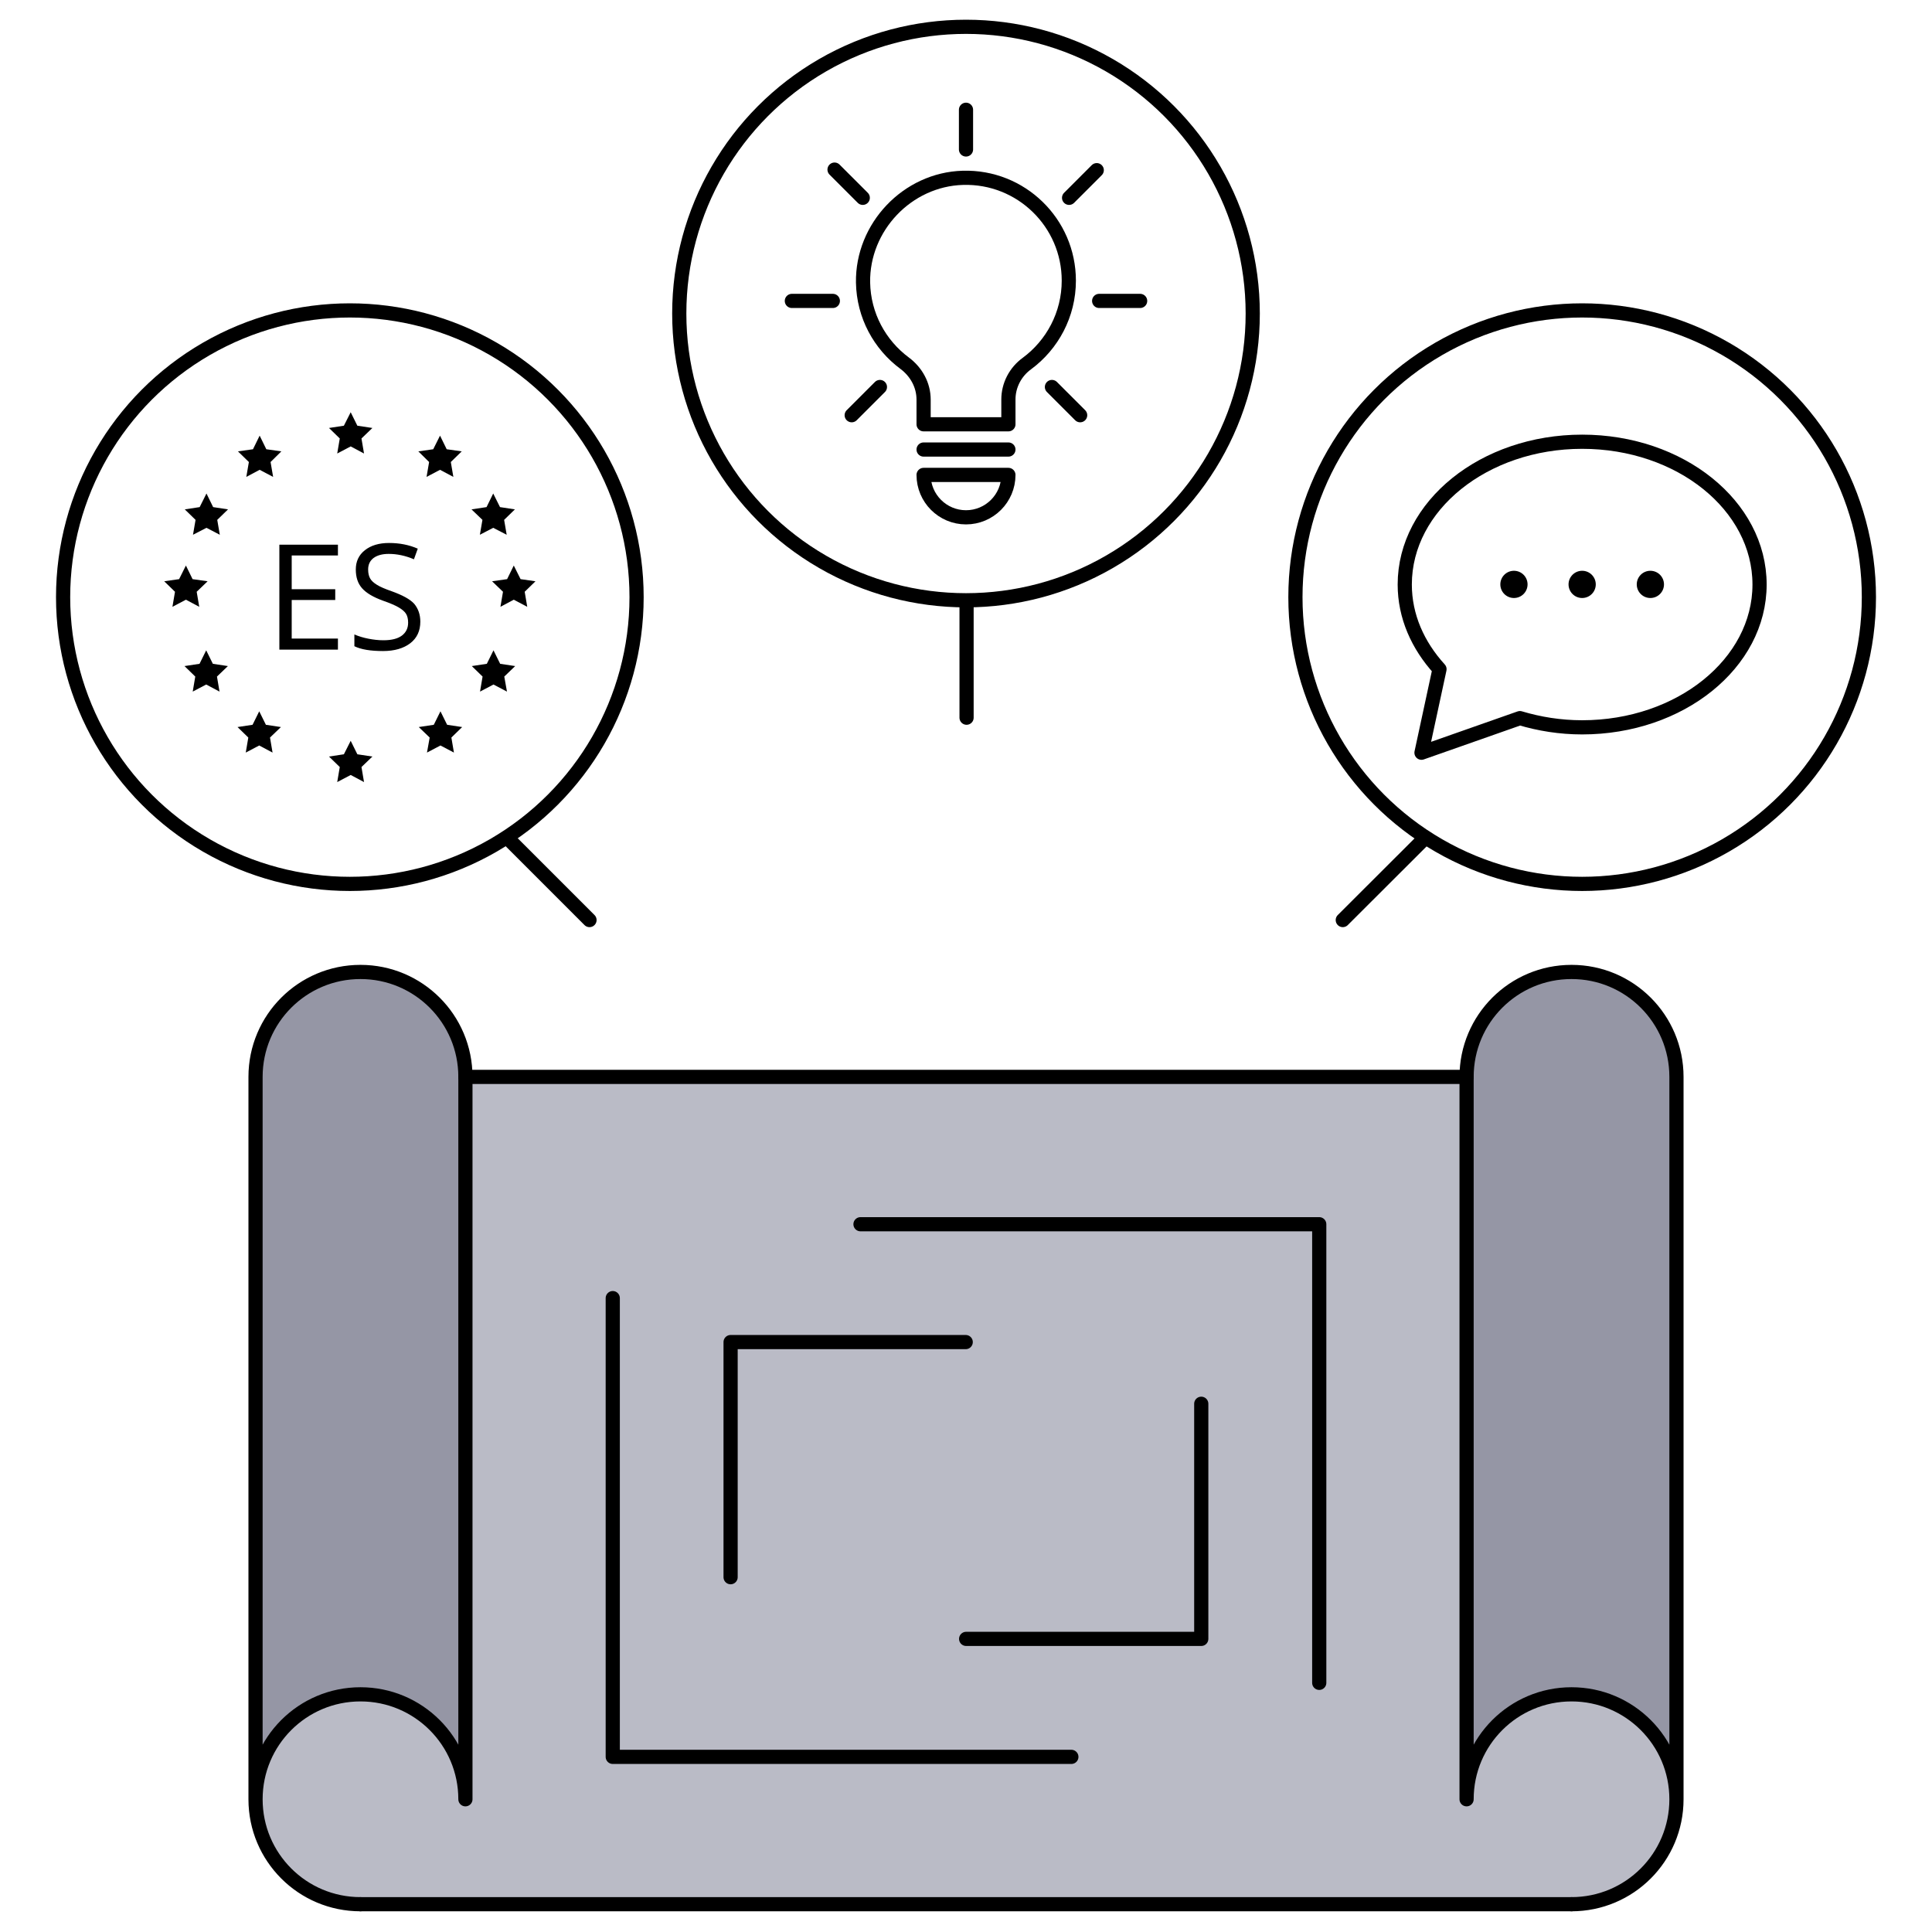 <?xml version="1.0" encoding="utf-8"?>
<!-- Generator: Adobe Illustrator 23.0.6, SVG Export Plug-In . SVG Version: 6.00 Build 0)  -->
<svg version="1.1" id="Layer_1" xmlns="http://www.w3.org/2000/svg" xmlns:xlink="http://www.w3.org/1999/xlink" x="0px" y="0px"
	 viewBox="0 0 136.24 136.24" style="enable-background:new 0 0 136.24 136.24;" xml:space="preserve">
<style type="text/css">
	.st0{fill:#BABBC6;}
	.st1{fill:#9596A5;}
	.st2{fill:none;stroke:#000000;stroke-linecap:round;stroke-linejoin:round;stroke-miterlimit:10;}
	.st3{fill:none;stroke:#000000;stroke-linejoin:round;stroke-miterlimit:10;}
	.st4{fill:none;}
</style>
<g>
	<g>
		<g>
			<path class="st0" d="M110.82,134.28c4.09,0,7.4-3.31,7.4-7.4V75.94H18.02v50.94c0,4.09,3.31,7.4,7.4,7.4H110.82z"/>
		</g>
		<path class="st1" d="M18.02,126.88c0-4.09,3.31-7.4,7.4-7.4s7.4,3.31,7.4,7.4V75.94c0-4.09-3.31-7.4-7.4-7.4s-7.4,3.31-7.4,7.4
			V126.88"/>
		<path class="st1" d="M118.22,126.88c0-4.09-3.31-7.4-7.4-7.4c-4.09,0-7.4,3.31-7.4,7.4V75.94c0-4.09,3.31-7.4,7.4-7.4
			c4.09,0,7.4,3.31,7.4,7.4V126.88"/>
		<line class="st2" x1="110.82" y1="134.28" x2="25.42" y2="134.28"/>
		<line class="st2" x1="32.82" y1="75.94" x2="103.42" y2="75.94"/>
		<path class="st2" d="M25.42,134.28c-4.09,0-7.4-3.31-7.4-7.4c0-4.09,3.31-7.4,7.4-7.4s7.4,3.31,7.4,7.4V75.94
			c0-4.09-3.31-7.4-7.4-7.4s-7.4,3.31-7.4,7.4v50.94"/>
		<path class="st2" d="M110.82,134.28c4.09,0,7.4-3.31,7.4-7.4c0-4.09-3.31-7.4-7.4-7.4c-4.09,0-7.4,3.31-7.4,7.4V75.94
			c0-4.09,3.31-7.4,7.4-7.4c4.09,0,7.4,3.31,7.4,7.4v50.94"/>
		<polyline class="st2" points="75.55,123.89 43.21,123.89 43.21,91.54 		"/>
		<polyline class="st2" points="51.52,111.22 51.52,94.64 68.1,94.64 		"/>
		<polyline class="st2" points="84.71,98.99 84.71,115.57 68.13,115.57 		"/>
		<polyline class="st2" points="60.68,86.33 93.03,86.33 93.03,118.67 		"/>
	</g>
	<g>
		<g>
			<circle class="st2" cx="68.12" cy="22.11" r="20.22"/>
			<g>
				<path class="st2" d="M75.37,19.79c0-4.08-3.37-7.37-7.47-7.25c-3.91,0.11-7.1,3.47-7.04,7.38c0.04,2.33,1.18,4.39,2.93,5.69
					c0.82,0.61,1.34,1.54,1.34,2.57v1.74h5.98v-1.75c0-1,0.49-1.94,1.3-2.53C74.2,24.32,75.37,22.19,75.37,19.79z"/>
				<line class="st2" x1="65.13" y1="31.7" x2="71.11" y2="31.7"/>
				<path class="st2" d="M71.11,33.49c0,1.65-1.34,2.99-2.99,2.99s-2.99-1.34-2.99-2.99H71.11z"/>
				<line class="st2" x1="60.84" y1="13.95" x2="58.85" y2="11.96"/>
				<line class="st2" x1="60.06" y1="29.28" x2="62.05" y2="27.29"/>
				<line class="st2" x1="58.73" y1="21.22" x2="55.84" y2="21.22"/>
				<line class="st2" x1="80.4" y1="21.22" x2="77.51" y2="21.22"/>
				<line class="st2" x1="75.39" y1="13.95" x2="77.34" y2="12"/>
				<line class="st2" x1="68.12" y1="7.74" x2="68.12" y2="10.54"/>
				<line class="st2" x1="74.18" y1="27.29" x2="76.17" y2="29.28"/>
			</g>
		</g>
		<g>
			<circle class="st2" cx="24.67" cy="42.11" r="20.22"/>
			<g>
				<g>
					<polygon points="24.73,29.07 25.2,30.02 26.26,30.18 25.49,30.92 25.67,31.98 24.73,31.48 23.78,31.98 23.96,30.92 23.2,30.18 
						24.25,30.02 					"/>
					<polygon points="24.73,52.24 25.2,53.19 26.26,53.35 25.49,54.09 25.67,55.15 24.73,54.65 23.78,55.15 23.96,54.09 23.2,53.35 
						24.25,53.19 					"/>
					<g>
						<polygon points="18.31,30.72 18.78,31.68 19.84,31.83 19.08,32.58 19.26,33.63 18.31,33.13 17.37,33.63 17.55,32.58 
							16.78,31.83 17.84,31.68 						"/>
						<polygon points="14.56,34.8 15.03,35.76 16.08,35.92 15.32,36.66 15.5,37.71 14.56,37.22 13.61,37.71 13.79,36.66 
							13.03,35.92 14.08,35.76 						"/>
						<polygon points="13.11,39.88 13.58,40.84 14.64,40.99 13.87,41.73 14.05,42.79 13.11,42.29 12.16,42.79 12.34,41.73 
							11.58,40.99 12.63,40.84 						"/>
						<polygon points="14.54,45.86 15.01,46.81 16.07,46.97 15.3,47.71 15.48,48.77 14.54,48.27 13.59,48.77 13.77,47.71 
							13.01,46.97 14.07,46.81 						"/>
						<polygon points="18.28,50.16 18.75,51.11 19.81,51.27 19.04,52.01 19.22,53.07 18.28,52.57 17.33,53.07 17.51,52.01 
							16.75,51.27 17.81,51.11 						"/>
					</g>
					<g>
						<polygon points="31.03,30.72 30.55,31.68 29.5,31.83 30.26,32.58 30.08,33.63 31.03,33.13 31.97,33.63 31.79,32.58 
							32.56,31.83 31.5,31.68 						"/>
						<polygon points="34.78,34.8 34.31,35.76 33.25,35.92 34.02,36.66 33.84,37.71 34.78,37.22 35.73,37.71 35.55,36.66 
							36.31,35.92 35.26,35.76 						"/>
						<polygon points="36.23,39.88 35.76,40.84 34.7,40.99 35.47,41.73 35.29,42.79 36.23,42.29 37.18,42.79 37,41.73 37.76,40.99 
							36.71,40.84 						"/>
						<polygon points="34.8,45.86 34.33,46.81 33.27,46.97 34.03,47.71 33.85,48.77 34.8,48.27 35.75,48.77 35.56,47.71 
							36.33,46.97 35.27,46.81 						"/>
						<polygon points="31.06,50.16 30.59,51.11 29.53,51.27 30.3,52.01 30.11,53.07 31.06,52.57 32.01,53.07 31.83,52.01 
							32.59,51.27 31.53,51.11 						"/>
					</g>
				</g>
				<g>
					<path d="M23.82,45.81H19.7v-7.4h4.13v0.76h-3.26v2.38h3.07v0.76h-3.07v2.72h3.26V45.81z"/>
					<path d="M29.64,43.84c0,0.65-0.24,1.16-0.71,1.52c-0.47,0.36-1.11,0.55-1.92,0.55c-0.88,0-1.55-0.11-2.02-0.34v-0.83
						c0.3,0.13,0.63,0.23,0.99,0.3c0.36,0.07,0.71,0.11,1.06,0.11c0.57,0,1.01-0.11,1.3-0.33c0.29-0.22,0.44-0.52,0.44-0.91
						c0-0.26-0.05-0.47-0.15-0.63c-0.1-0.16-0.28-0.31-0.52-0.45c-0.24-0.14-0.61-0.3-1.1-0.47c-0.69-0.25-1.18-0.54-1.48-0.88
						c-0.3-0.34-0.44-0.78-0.44-1.32c0-0.57,0.21-1.02,0.64-1.36c0.43-0.34,1-0.51,1.7-0.51c0.74,0,1.41,0.13,2.03,0.4l-0.27,0.75
						c-0.61-0.26-1.2-0.38-1.78-0.38c-0.46,0-0.81,0.1-1.07,0.29c-0.26,0.2-0.38,0.47-0.38,0.81c0,0.26,0.05,0.47,0.14,0.63
						c0.09,0.16,0.25,0.31,0.48,0.45c0.22,0.14,0.57,0.29,1.03,0.45c0.78,0.28,1.31,0.57,1.6,0.89
						C29.49,42.92,29.64,43.33,29.64,43.84z"/>
				</g>
			</g>
		</g>
		<g>
			<circle class="st2" cx="111.57" cy="42.11" r="20.22"/>
			<g>
				<path class="st3" d="M111.57,31.15c-6.91,0-12.51,4.51-12.51,10.07c0,2.24,0.92,4.29,2.45,5.97l-1.27,5.89l6.94-2.44
					c1.37,0.41,2.84,0.65,4.39,0.65c6.91,0,12.51-4.51,12.51-10.07C124.08,35.65,118.48,31.15,111.57,31.15z"/>
				<g>
					<circle cx="106.76" cy="41.21" r="0.96"/>
					<circle cx="111.57" cy="41.21" r="0.96"/>
					<circle cx="116.38" cy="41.21" r="0.96"/>
				</g>
			</g>
		</g>
		<g>
			<line class="st2" x1="35.85" y1="59.16" x2="41.57" y2="64.88"/>
			<line class="st2" x1="100.42" y1="59.16" x2="94.69" y2="64.88"/>
			<line class="st2" x1="68.16" y1="42.5" x2="68.16" y2="50.61"/>
		</g>
	</g>
	<rect class="st4" width="136.24" height="136.24"/>
</g>
</svg>
